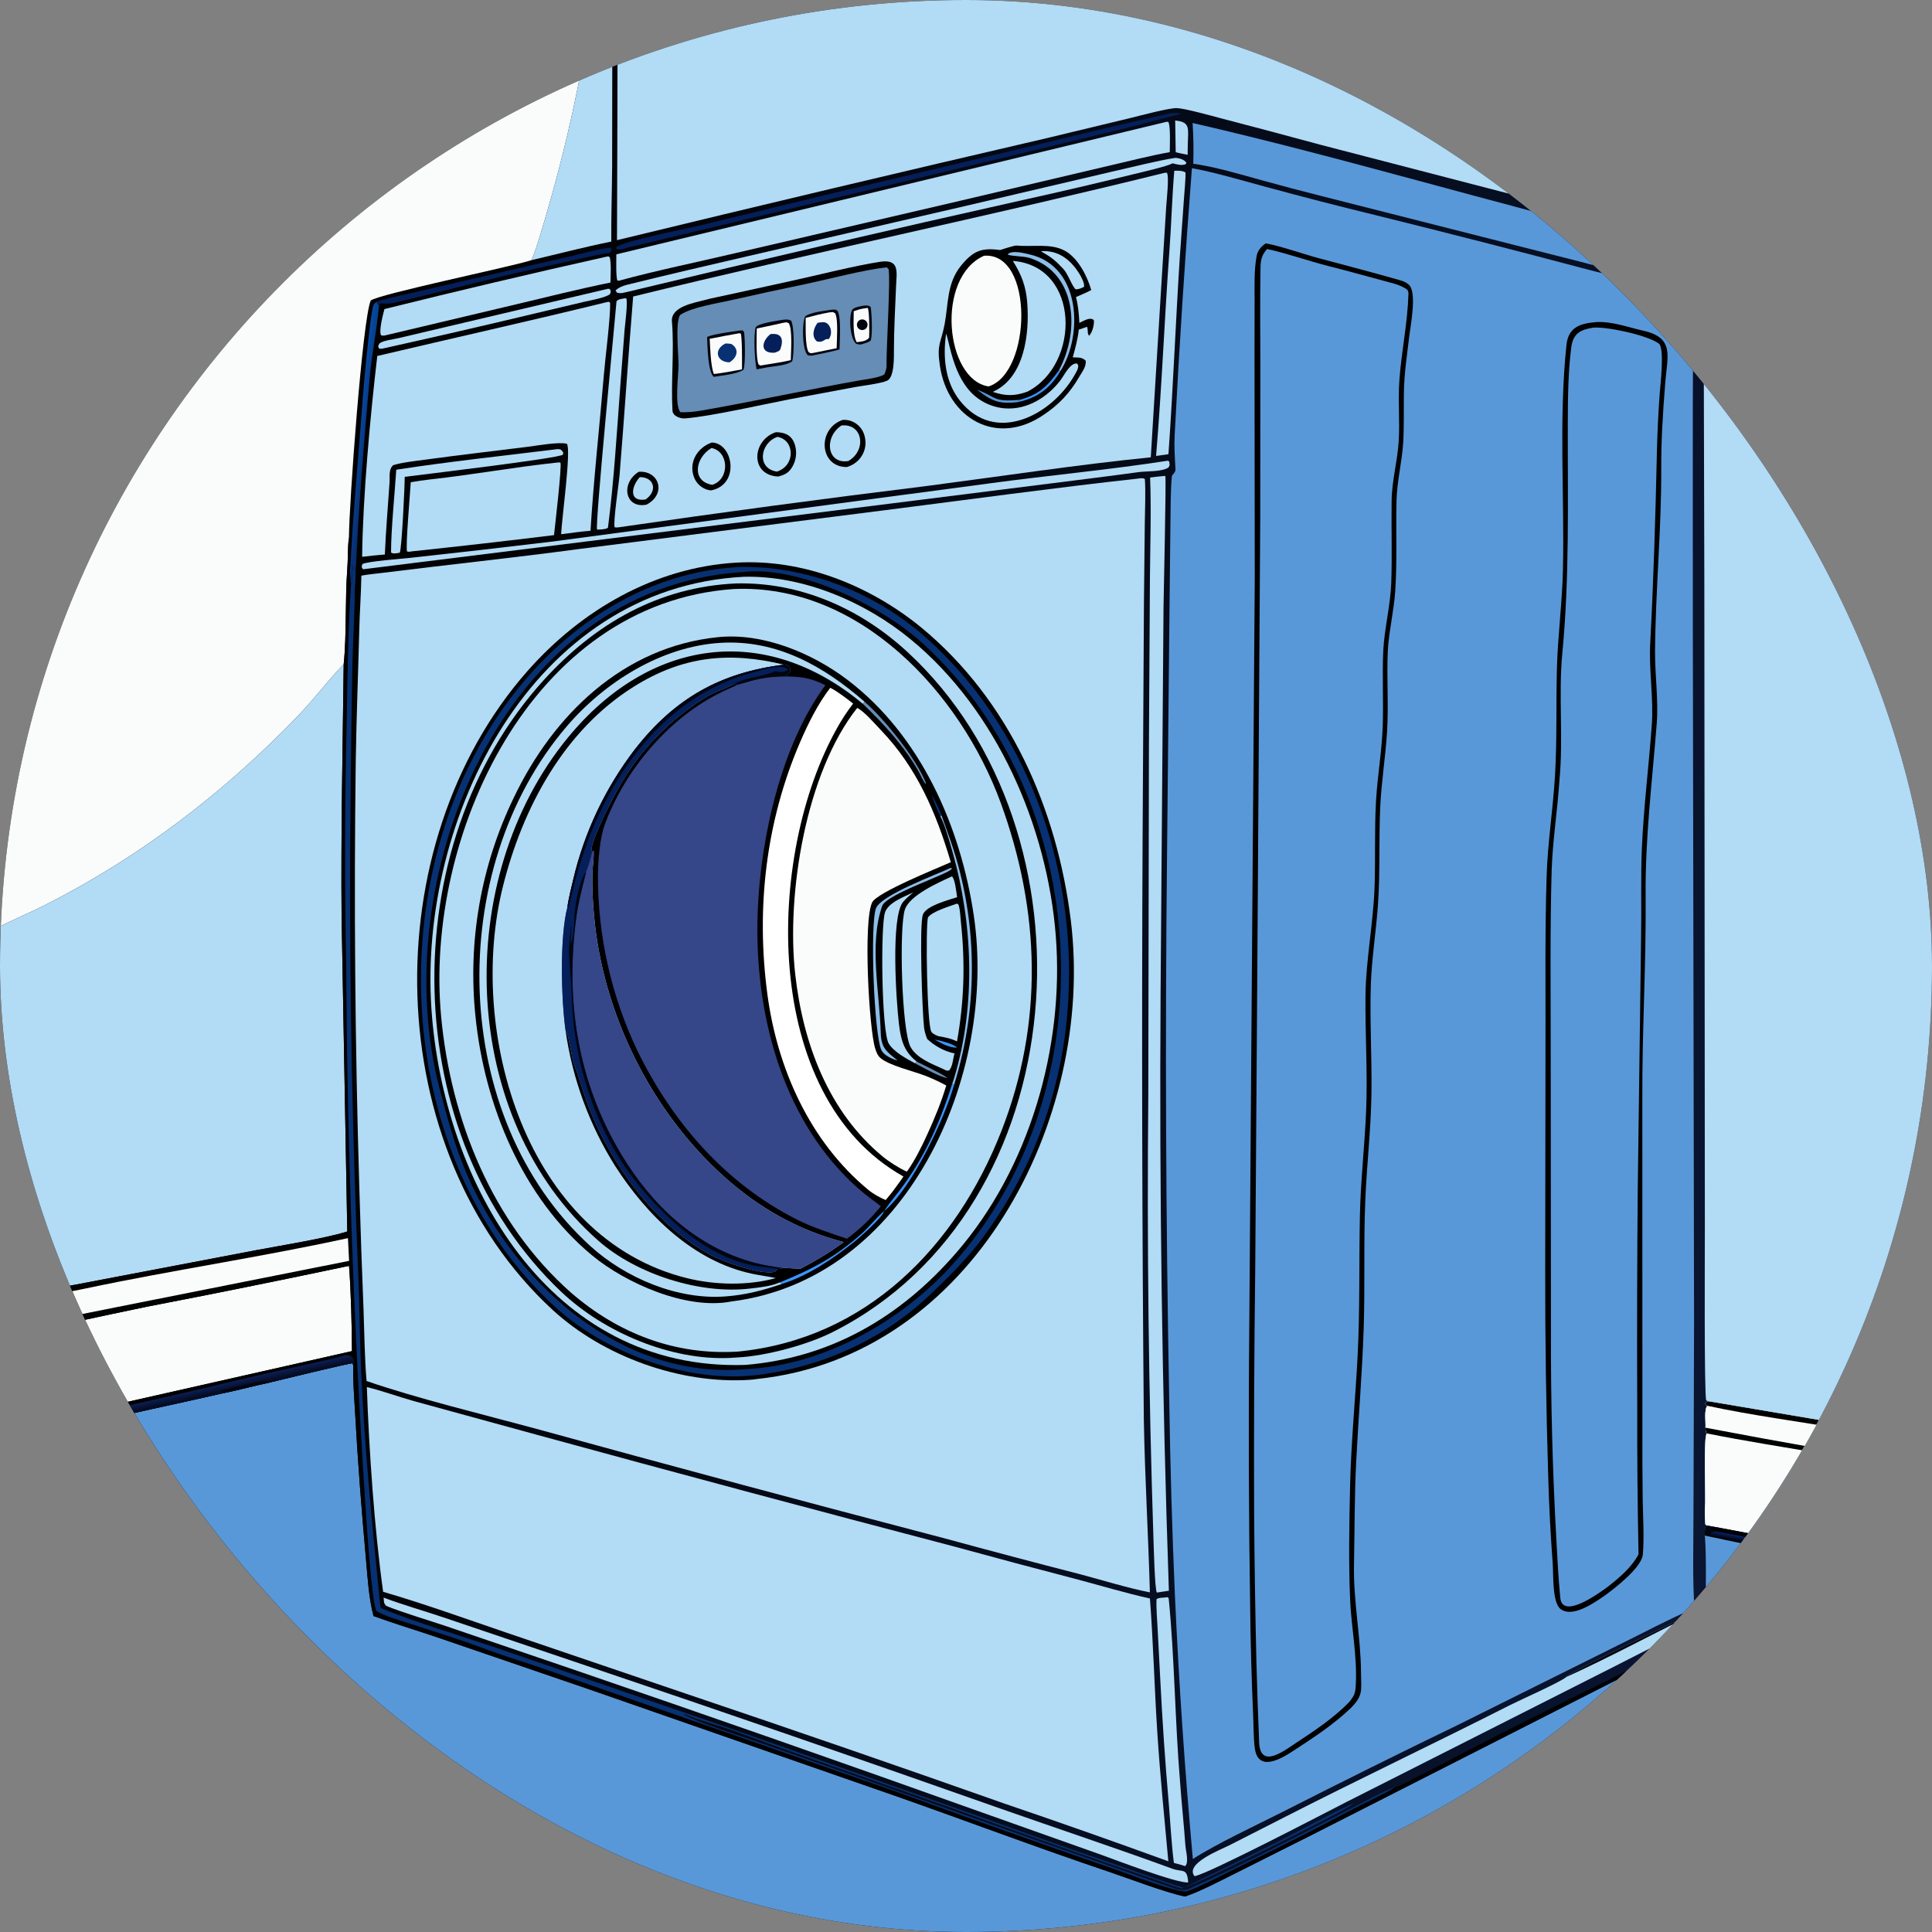 <svg width="100" height="100" viewBox="0 0 100 100" fill="none" xmlns="http://www.w3.org/2000/svg">
<rect x="0" y="0" width="100" height="100" fill="#808080" stroke="none"/>
<g clip-path="url(#clip0_12_926)">
<path d="M0 0H30.683H31.695H32.002H100V74.483V74.744V75.952V76.212V81.227V81.445V81.617V81.809V100H0V74.614V74.441V74.21V74.032V69.204V68.965V67.584V67.26V47.944V0Z" fill="url(#paint0_linear_12_926)"/>
<path d="M13.953 71.56C14.344 71.463 18.128 70.542 18.247 70.563L18.287 70.681C18.257 71.329 18.332 72.299 18.37 72.974C18.444 74.296 18.53 75.617 18.63 76.937C18.724 78.183 18.827 79.428 18.94 80.672C19.024 81.624 19.089 82.731 19.333 83.646C20.437 84.049 21.579 84.388 22.694 84.769L30.597 87.474L46.393 92.973C50.052 94.258 53.7 95.638 57.374 96.875C58.458 97.24 60.325 97.956 61.332 98.163C62.062 97.931 63.132 97.366 63.843 97.013L67.848 95.001L82.244 87.681L86.296 85.62C86.876 85.327 87.637 84.898 88.214 84.664L88.297 84.609C88.345 84.439 88.3 83.879 88.29 83.674C88.277 82.483 88.336 80.599 88.243 79.475C88.229 79.383 88.257 79.111 88.267 79.013L88.372 78.967C88.302 78.948 88.321 78.948 88.259 78.888C88.249 78.744 88.232 78.204 88.245 78.066C88.294 77.537 88.154 74.438 88.338 74.192C88.28 74.096 88.288 74.016 88.274 73.897C88.296 73.576 88.195 72.975 88.372 72.763C88.289 72.726 88.328 72.747 88.267 72.655L88.297 72.572L88.419 72.526L100 74.483V74.744V75.952V76.212V81.227V81.445V81.617V81.809V100H0V74.614V74.441C0.491 74.389 1.293 74.16 1.721 74.118C2.421 74.051 5.568 73.111 6.001 73.325C6.351 73.286 7.394 73.033 7.769 72.952C9.036 72.678 10.3 72.397 11.564 72.109C12.33 71.955 13.158 71.726 13.953 71.56Z" fill="#5998D8"/>
<path d="M88.419 72.526L100 74.483V74.744V75.952V76.212V81.227C96.209 80.492 92.481 79.721 88.671 79.018L88.372 78.967C88.302 78.948 88.321 78.947 88.259 78.888C88.249 78.744 88.233 78.204 88.245 78.066C88.294 77.537 88.155 74.438 88.338 74.192C88.28 74.096 88.288 74.016 88.274 73.897C88.296 73.576 88.195 72.975 88.372 72.763C88.289 72.726 88.328 72.747 88.267 72.655L88.297 72.572L88.419 72.526Z" fill="#FAFBFB"/>
<path d="M88.419 72.526L100 74.483V74.744V75.952V76.212C98.127 75.967 96.162 75.552 94.294 75.236C92.316 74.901 90.302 74.585 88.338 74.192C88.28 74.096 88.288 74.016 88.274 73.897C88.296 73.576 88.195 72.975 88.372 72.763C88.289 72.726 88.328 72.747 88.267 72.655L88.297 72.572L88.419 72.526Z" fill="#FAFBFB"/>
<path d="M88.274 73.897C92.172 74.642 96.081 75.327 100 75.952V76.212C98.127 75.967 96.162 75.552 94.294 75.236C92.315 74.901 90.302 74.585 88.338 74.192C88.28 74.096 88.287 74.016 88.274 73.897Z" fill="#000001"/>
<path d="M88.419 72.526L100 74.483V74.744C98.831 74.623 96.735 74.193 95.519 73.987C93.246 73.6 90.614 73.251 88.372 72.763C88.289 72.726 88.328 72.747 88.267 72.655L88.297 72.572L88.419 72.526Z" fill="#000001"/>
<path d="M88.243 79.475C88.229 79.383 88.257 79.111 88.267 79.013L88.372 78.967L88.671 79.018C92.481 79.721 96.209 80.492 100 81.227V81.445V81.617V81.809C99.269 81.728 98.225 81.488 97.486 81.337C95.984 81.02 94.478 80.721 92.968 80.439C91.568 80.131 90.172 79.91 88.736 79.582L88.243 79.475Z" fill="url(#paint1_linear_12_926)"/>
<path d="M88.671 79.018C92.481 79.721 96.209 80.492 100 81.227V81.445C96.334 80.755 92.717 79.98 89.022 79.298C88.822 79.236 88.759 79.263 88.53 79.165L88.534 79.103L88.671 79.018Z" fill="#000001"/>
<path d="M92.969 80.439L92.898 80.298C93.185 80.244 95.441 80.809 95.921 80.884C96.746 81.015 97.671 81.158 98.495 81.329C98.828 81.398 99.761 81.621 100 81.617V81.809C99.269 81.728 98.225 81.488 97.486 81.337C95.984 81.02 94.478 80.721 92.969 80.439Z" fill="#020510"/>
<path d="M88.243 79.475C88.229 79.383 88.257 79.111 88.267 79.013L88.372 78.967L88.671 79.018L88.534 79.103L88.53 79.165C88.759 79.263 88.822 79.236 89.022 79.298C88.832 79.288 88.711 79.26 88.544 79.347L88.546 79.432C88.638 79.517 88.63 79.514 88.736 79.582L88.243 79.475Z" fill="#020510"/>
<path d="M0 74.441C0.491 74.389 1.293 74.16 1.721 74.118C2.421 74.051 5.568 73.111 6.001 73.325C4.012 73.808 2.011 74.238 0 74.614V74.441Z" fill="#020510"/>
<path d="M98.683 90.033C98.716 90.055 98.759 90.108 98.788 90.139L98.772 90.228C98.652 90.347 97.406 90.995 97.15 91.135C95.431 92.064 93.705 92.981 91.972 93.883C90.717 94.549 89.232 95.378 87.957 95.961C87.871 95.864 87.891 95.904 87.866 95.779C87.986 95.568 88.728 95.281 88.985 95.146C90.105 94.553 91.23 93.967 92.358 93.39L98.683 90.033Z" fill="#000001"/>
<path d="M15.854 85.115C15.998 85.088 16.022 85.1 16.111 85.186L16.1 85.288C15.97 85.425 13.53 85.917 13.161 85.999C11.004 86.47 8.85 86.959 6.701 87.467L6.57 87.481L6.476 87.406L6.491 87.312C6.751 87.092 14.845 85.363 15.854 85.115Z" fill="#000001"/>
<path d="M32.002 0H100V74.483L88.419 72.526L88.314 72.485C88.202 72.192 88.245 64.423 88.243 63.516L88.216 30.165L88.188 19.055C88.185 17.173 88.26 14.431 88.132 12.626L68.37 7.499C66.644 7.03 64.915 6.57 63.184 6.12C62.706 5.995 61.326 5.609 60.919 5.596C60.509 5.582 59.027 5.982 58.543 6.1L54.212 7.143C46.778 8.867 39.352 10.63 31.935 12.431L31.958 5.553C31.963 3.724 31.949 1.822 32.002 0Z" fill="#B2DBF5"/>
<path d="M0 0H30.683C30.16 3.674 29.378 7.307 28.343 10.872C28.134 11.58 27.794 12.828 27.507 13.466L27.454 13.483C26.334 13.832 19.61 15.225 19.19 15.554C18.762 16.517 18.066 26.156 18.061 27.812C17.988 28.369 18.017 28.93 17.975 29.476C17.857 30.984 17.946 32.902 17.789 34.38C16.94 35.259 16.256 36.188 15.423 37.052C11.604 41.017 7.32 44.302 2.407 46.807C1.591 47.223 0.804 47.55 0 47.944V0Z" fill="#FAFBFB"/>
<path d="M17.789 34.38C17.737 38.77 17.643 43.063 17.681 47.463L17.975 63.742C16.785 64.111 14.552 64.464 13.238 64.713L3.944 66.486C2.726 66.726 1.175 66.958 0 67.26V47.944C0.804 47.55 1.591 47.223 2.407 46.807C7.32 44.302 11.604 41.017 15.423 37.052C16.256 36.188 16.94 35.259 17.789 34.38Z" fill="#B2DBF5"/>
<path d="M0 69.204C2.469 68.762 5.114 68.141 7.594 67.637C11.091 66.963 14.581 66.257 18.066 65.52C18.164 66.727 18.213 68.708 18.218 69.933L6.513 72.579C4.332 73.069 2.198 73.597 0 74.032V69.204Z" fill="#FAFBFB"/>
<path d="M17.789 34.38C17.946 32.902 17.857 30.984 17.975 29.476C18.017 28.93 17.988 28.369 18.061 27.812C18.116 28.25 18.003 29.053 18.141 29.243C18.092 29.602 18.135 29.892 18.169 30.252C18.014 32.535 17.985 35.064 17.945 37.357C17.843 41.581 17.835 45.806 17.919 50.031C17.974 59.312 18.305 68.589 18.91 77.851C18.959 78.565 19.239 82.984 19.483 83.384C19.933 83.66 20.74 83.883 21.261 84.052L23.493 84.775C24.254 85.023 25.015 85.319 25.771 85.585C26.506 85.844 27.253 86.066 27.986 86.319L46.409 92.74C50.142 94.105 53.887 95.435 57.644 96.73C58.144 96.9 60.999 98.001 61.419 97.894C61.88 97.775 63.445 96.965 63.961 96.709C66.007 95.72 68.035 94.693 70.043 93.627C70.459 93.41 71.826 92.754 72.138 92.547C72.436 92.459 73.037 92.13 73.343 91.974C74.165 91.554 74.985 91.129 75.802 90.698C77.339 89.903 78.9 89.116 80.444 88.342C82.834 87.142 85.281 86.047 87.558 84.638C87.622 84.598 87.99 84.615 88.081 84.618L88.214 84.664C87.637 84.898 86.876 85.327 86.296 85.62L82.244 87.681L67.848 95.001L63.843 97.013C63.132 97.366 62.062 97.931 61.332 98.163C60.325 97.956 58.458 97.24 57.374 96.875C53.7 95.638 50.052 94.258 46.393 92.973L30.597 87.474L22.694 84.769C21.579 84.388 20.437 84.049 19.333 83.646C19.089 82.731 19.024 81.624 18.94 80.672C18.827 79.428 18.724 78.183 18.63 76.937C18.53 75.617 18.444 74.296 18.37 72.974C18.332 72.299 18.257 71.329 18.287 70.681L18.247 70.563C18.128 70.542 14.344 71.463 13.953 71.56C13.158 71.726 12.33 71.955 11.564 72.109C10.3 72.397 9.036 72.678 7.769 72.952C7.394 73.033 6.351 73.286 6.001 73.325C5.568 73.111 2.421 74.051 1.721 74.118C1.293 74.16 0.491 74.389 0 74.441V74.21V74.032C2.198 73.597 4.332 73.069 6.513 72.579L18.218 69.933C18.213 68.708 18.164 66.727 18.066 65.52C14.581 66.257 11.091 66.963 7.594 67.637C5.114 68.141 2.469 68.762 0 69.204V68.965V67.584V67.26C1.175 66.958 2.726 66.726 3.944 66.486L13.238 64.713C14.552 64.464 16.785 64.111 17.975 63.742L17.681 47.463C17.643 43.063 17.737 38.77 17.789 34.38Z" fill="#000001"/>
<path d="M0 67.584C1.34 67.231 3.048 66.984 4.435 66.691C8.922 65.742 13.533 65.064 18.01 64.085L18.069 65.262L6.1 67.645C4.223 68.026 1.822 68.478 0 68.965V67.584Z" fill="#FAFBFB"/>
<path d="M0 74.21C3.458 73.44 7.015 72.685 10.457 71.876C12.33 71.423 14.207 70.991 16.09 70.579C16.674 70.449 17.252 70.325 17.827 70.159C18.163 70.063 18.455 70.355 18.287 70.681L18.247 70.563C18.128 70.542 14.344 71.463 13.953 71.56C13.158 71.726 12.33 71.955 11.564 72.109C10.3 72.397 9.036 72.678 7.769 72.952C7.394 73.033 6.351 73.286 6.001 73.325C5.568 73.111 2.421 74.051 1.721 74.118C1.293 74.16 0.491 74.389 0 74.441V74.21Z" fill="url(#paint2_linear_12_926)"/>
<path d="M11.564 72.109L11.481 72.005L11.502 71.961C12.092 71.815 13.133 71.534 13.767 71.473C13.84 71.508 13.902 71.537 13.953 71.56C13.158 71.726 12.33 71.955 11.564 72.109Z" fill="#020510"/>
<path d="M30.683 0H31.695L31.684 8.591C31.677 9.875 31.629 11.23 31.64 12.504C30.29 12.774 28.857 13.149 27.507 13.466C27.794 12.828 28.134 11.58 28.343 10.872C29.378 7.307 30.16 3.674 30.683 0Z" fill="#B2DBF5"/>
<path d="M18.169 30.252L18.229 30.175C18.235 29.804 18.211 29.546 18.236 29.167L18.274 29.499C18.305 29.438 18.333 29.383 18.366 29.323C18.374 29.622 18.345 30.137 18.369 30.384C18.361 31.768 18.267 33.144 18.237 34.523C18.181 37.729 18.143 40.935 18.121 44.141C18.096 51.485 18.238 58.828 18.55 66.166C18.609 67.782 18.625 69.396 18.695 71.017C18.858 74.796 19.233 78.573 19.602 82.337C19.63 82.632 19.661 82.937 19.7 83.23C21.42 83.945 23.938 84.697 25.759 85.317L37.741 89.438L51.011 94.131C53.197 94.928 55.39 95.702 57.591 96.453C58.763 96.86 60.092 97.35 61.269 97.711C62.924 96.916 64.573 96.11 66.216 95.292C66.68 95.056 69.757 93.411 70.045 93.364C69.931 93.567 62.126 97.461 61.19 97.744C61.113 97.768 60.189 97.419 59.942 97.335C59.057 97.04 58.175 96.737 57.295 96.428C55.015 95.647 52.742 94.844 50.477 94.021C46.346 92.526 42.179 91.142 38.068 89.617C37.33 89.343 36.091 89.023 35.434 88.723L35.386 88.743C36.164 89.169 38.228 89.82 39.186 90.151C45.364 92.287 51.507 94.517 57.682 96.663C58.743 97.032 59.796 97.404 60.858 97.772C61.064 97.84 61.365 97.844 61.558 97.757C64.693 96.352 67.746 94.726 70.803 93.158C70.98 93.067 72.038 92.509 72.138 92.547C71.826 92.754 70.459 93.41 70.043 93.627C68.035 94.693 66.007 95.72 63.961 96.709C63.445 96.965 61.88 97.775 61.419 97.894C60.999 98.001 58.144 96.9 57.645 96.73C53.887 95.435 50.142 94.105 46.409 92.74L27.986 86.319C27.253 86.066 26.506 85.844 25.771 85.585C25.015 85.319 24.254 85.023 23.493 84.775L21.261 84.052C20.741 83.883 19.933 83.66 19.483 83.384C19.239 82.984 18.959 78.565 18.91 77.851C18.305 68.589 17.975 59.312 17.919 50.031C17.835 45.807 17.843 41.581 17.945 37.357C17.986 35.064 18.014 32.535 18.169 30.252Z" fill="#073172"/>
<path d="M18.141 29.243C18.264 26.758 18.51 24.115 18.701 21.617C18.796 20.288 18.915 18.961 19.058 17.636C19.12 17.086 19.182 16.506 19.287 15.962C19.328 15.748 19.348 15.748 19.486 15.619L19.62 15.828C19.506 17.058 19.245 18.32 19.134 19.561C18.836 22.862 18.57 26.193 18.413 29.505C18.399 29.799 18.412 30.092 18.369 30.384C18.345 30.137 18.373 29.622 18.366 29.323C18.333 29.383 18.305 29.438 18.274 29.499L18.235 29.167C18.211 29.546 18.235 29.804 18.229 30.175L18.169 30.252C18.135 29.892 18.092 29.602 18.141 29.243Z" fill="url(#paint3_linear_12_926)"/>
<path d="M19.486 15.619C19.872 15.472 20.747 15.294 21.176 15.192L24.914 14.329L29.618 13.244C30.095 13.135 31.16 12.836 31.585 12.831L31.64 12.864C31.632 13.042 31.667 12.975 31.563 13.085C30.686 13.213 29.834 13.445 28.965 13.629C26.105 14.232 23.278 14.993 20.433 15.669C20.221 15.719 19.9 15.735 19.687 15.696C19.62 15.779 19.64 15.734 19.62 15.828L19.486 15.619Z" fill="#041F5A"/>
<path d="M88.081 84.618C88.149 84.235 88.092 83.757 88.157 83.529L88.224 83.508L88.29 83.674C88.3 83.879 88.345 84.439 88.297 84.609L88.214 84.664L88.081 84.618Z" fill="#020510"/>
<path d="M61.693 8.706C62.762 8.888 64.409 9.374 65.496 9.666C67.379 10.179 69.268 10.667 71.164 11.128C74.868 12.043 78.564 12.991 82.251 13.97L85.796 14.872C86.374 15.021 87.062 15.179 87.621 15.369C87.663 15.855 87.638 16.776 87.636 17.293L87.619 21.021L87.621 32.677L87.684 68.467L87.654 78.374C87.655 79.611 87.596 82.085 87.712 83.233L87.396 83.38C86.386 83.805 85.018 84.535 84.007 85.03L75.486 89.27C72.452 90.737 69.434 92.235 66.43 93.762C65.07 94.449 62.97 95.43 61.742 96.222C61.329 91.678 61.02 87.125 60.813 82.567C60.668 79.175 60.569 75.781 60.518 72.386C60.343 63.036 60.305 53.684 60.405 44.332L60.535 31.356L60.581 27.141C60.592 26.369 60.584 25.371 60.66 24.619C60.744 24.525 60.851 24.417 60.843 24.29C60.806 23.656 60.772 23.15 60.801 22.509C61.041 17.904 61.339 13.303 61.693 8.706Z" fill="#5998D8"/>
<path d="M65.512 12.598C66.201 12.706 67.554 13.181 68.311 13.379C69.703 13.745 71.122 14.122 72.506 14.516C72.658 14.559 72.814 14.635 72.927 14.741C73.351 15.137 73.009 16.845 72.94 17.432C72.817 18.477 72.679 19.317 72.664 20.384C72.653 21.201 72.678 22.112 72.629 22.914C72.57 23.881 72.308 24.918 72.284 25.903C72.245 27.488 72.323 29.03 72.216 30.617C72.148 31.606 71.876 32.765 71.833 33.702C71.771 35.046 71.878 36.485 71.796 37.848C71.715 39.179 71.495 40.496 71.438 41.822C71.366 43.483 71.439 45.104 71.328 46.768C71.236 48.139 70.998 49.614 70.954 50.968C70.895 52.83 71.013 54.719 70.986 56.599C70.959 58.477 70.747 60.254 70.668 62.112C70.574 64.321 70.658 66.552 70.584 68.77C70.506 71.076 70.315 73.354 70.196 75.657C70.105 77.417 70.118 79.219 70.083 80.981C70.044 82.906 70.432 84.67 70.446 86.578C70.453 87.522 70.568 87.733 69.929 88.4C69.002 89.283 67.953 89.966 66.876 90.665C66.304 91.036 65.125 91.727 64.951 90.502C64.874 89.957 64.885 89.197 64.857 88.633C64.78 86.87 64.731 85.106 64.71 83.341C64.632 78.422 64.616 73.503 64.663 68.584L64.946 29.974L64.934 18.217L64.938 15.531C64.938 14.787 64.906 13.994 65.04 13.264C65.094 12.969 65.268 12.762 65.512 12.598Z" fill="#000001"/>
<path d="M65.582 12.889C66.548 13.092 67.757 13.518 68.749 13.768C69.885 14.054 71.049 14.386 72.184 14.688C72.356 14.734 72.63 14.851 72.772 14.948C72.871 15.002 72.905 15.094 72.901 15.214C72.86 16.678 72.543 18.177 72.434 19.639C72.352 20.733 72.463 21.786 72.395 22.862C72.33 23.89 72.034 24.915 72.03 25.954C72.011 27.366 72.061 28.781 72.01 30.192C71.97 31.318 71.653 32.568 71.598 33.665C71.535 34.941 71.615 36.314 71.569 37.604C71.522 38.906 71.296 40.169 71.222 41.465C71.136 42.964 71.201 44.446 71.146 45.952C71.08 47.764 70.702 49.691 70.678 51.483C70.652 53.498 70.795 55.472 70.71 57.509C70.633 59.329 70.425 61.124 70.388 62.934C70.338 65.382 70.395 67.762 70.268 70.216C70.156 72.384 69.936 74.619 69.884 76.778C69.837 78.715 69.799 80.862 69.881 82.79C69.94 84.175 70.252 85.734 70.177 87.171C70.152 87.629 70.123 87.732 69.846 88.083C69.065 88.903 68.001 89.609 67.062 90.227C66.464 90.62 65.231 91.582 65.174 90.189C65.118 88.803 65.066 87.418 65.032 86.031C64.97 83.424 64.93 80.818 64.913 78.211C64.898 74.023 64.918 69.836 64.971 65.648L65.069 51.611L65.231 26.763L65.236 18.81C65.23 17.158 65.217 15.486 65.244 13.835C65.25 13.441 65.323 13.186 65.582 12.889Z" fill="#5998D8"/>
<path d="M82.638 16.67C83.46 16.631 84.273 16.942 85.054 17.116C86.688 17.481 86.303 18.429 86.197 19.768C86.129 20.582 86.074 21.398 86.033 22.213C86.001 22.887 85.983 23.573 85.986 24.247C86 27.412 85.687 30.571 85.664 33.734C85.659 34.94 85.847 36.243 85.753 37.445C85.517 40.467 85.151 43.347 85.178 46.393C85.209 49.91 84.988 53.413 85.007 56.94L85.01 73.82C85.005 75.099 85.01 76.378 85.026 77.656C85.043 78.504 85.108 79.656 85.031 80.472C84.968 81.136 83.591 82.203 83.075 82.577C82.535 82.947 81.401 83.762 80.774 83.282C80.341 82.951 80.408 81.523 80.37 80.957C80.255 79.435 80.176 77.91 80.134 76.384C80.026 72.865 79.975 69.345 79.98 65.825L79.995 53.491C79.998 50.783 79.968 48.074 80.052 45.368C80.107 43.595 80.384 41.901 80.488 40.124C80.596 38.272 80.537 36.489 80.585 34.637C80.629 32.898 80.86 31.212 80.898 29.469C80.981 25.617 80.676 21.689 81.08 17.852C81.179 16.915 81.818 16.735 82.638 16.67Z" fill="#000001"/>
<path d="M82.479 16.957C83.222 16.911 85.22 17.337 85.853 17.775C86.177 17.998 85.934 19.96 85.905 20.38C85.831 21.398 85.783 22.417 85.76 23.438C85.688 26.747 85.587 30.017 85.414 33.324C85.342 34.7 85.598 36.143 85.495 37.547C85.34 39.675 85.073 41.787 84.982 43.919C84.919 45.473 84.97 46.98 84.942 48.522L84.769 61.579C84.736 65.338 84.727 69.097 84.743 72.856C84.736 75.387 84.759 77.918 84.81 80.449C84.452 81.136 83.778 81.695 83.177 82.163C82.787 82.44 80.879 83.851 80.761 82.71C80.657 81.697 80.611 80.602 80.551 79.579C80.357 76.045 80.266 72.506 80.277 68.966L80.265 54.469C80.266 51.328 80.224 48.173 80.314 45.035C80.367 43.462 80.621 41.917 80.72 40.342C80.923 38.211 80.661 35.946 80.864 33.827C81.246 29.845 81.139 25.914 81.149 21.923C81.152 20.623 81.164 19.289 81.326 17.997C81.419 17.245 81.816 17.061 82.479 16.957Z" fill="#5998D8"/>
<path d="M58.873 24.775C59.017 24.759 59.14 24.722 59.257 24.793C59.306 25.412 59.262 26.463 59.254 27.108L59.21 31.195L59.141 43.368C59.093 53.403 59.114 63.439 59.204 73.474C59.258 76.491 59.436 79.424 59.518 82.421C58.386 82.201 57.039 81.782 55.909 81.483C53.58 80.884 51.257 80.269 48.937 79.637C41.836 77.78 34.746 75.878 27.669 73.931C25 73.207 21.543 72.372 18.974 71.48C18.874 70.369 18.859 68.938 18.817 67.796C18.731 65.676 18.657 63.556 18.597 61.434C18.377 54.077 18.316 46.715 18.414 39.355C18.449 37.119 18.539 34.86 18.595 32.623C18.618 31.68 18.689 30.74 18.704 29.796C19.054 29.728 19.452 29.695 19.808 29.65C23.177 29.228 26.563 28.875 29.927 28.423L45.834 26.404C50.118 25.861 54.59 25.247 58.873 24.775Z" fill="#B2DBF5"/>
<path d="M38.113 29.122C41.572 28.919 45.018 30.303 47.67 32.467C52.246 36.236 54.718 41.873 55.427 47.658C56.687 57.946 50.339 70.211 39.169 71.378C39.045 71.398 38.921 71.412 38.796 71.42C35.226 71.65 31.234 70.225 28.595 67.792C19.635 59.533 19.341 43.741 27.32 34.712C30.085 31.583 33.886 29.366 38.113 29.122Z" fill="#000001"/>
<path d="M37.97 29.367C38.471 29.312 39.416 29.361 39.893 29.413C42.591 29.721 45.149 30.776 47.279 32.46C47.822 32.882 48.298 33.326 48.782 33.81C53.753 38.779 55.958 46.136 55.182 53.105C54.72 57.199 53.151 61.091 50.643 64.361C49.911 65.295 49.065 66.127 48.211 66.948C45.729 69.335 42.541 70.77 39.123 71.181C39 71.193 38.878 71.204 38.755 71.213C35.382 71.48 31.352 69.998 28.838 67.742C19.896 59.715 19.533 43.935 27.328 35.022C30.094 31.859 33.794 29.673 37.97 29.367Z" fill="#073172"/>
<path d="M38.411 29.611C41.347 29.245 45.659 31.369 47.795 33.331C56.655 41.467 57.35 56.495 49.314 65.435C46.665 68.383 42.626 70.678 38.611 70.864C31.758 71.485 25.862 65.703 23.723 59.651C23.334 58.55 23.078 57.569 22.781 56.454C19.895 45.637 25.931 30.416 38.411 29.611Z" fill="#000001"/>
<path d="M38.502 29.854C41.572 29.78 44.784 31.153 47.133 33.09C51.587 36.742 54.211 42.785 54.649 48.458C55.093 54.205 53.287 60.479 49.479 64.861C46.596 68.18 42.993 70.282 38.579 70.648C28.421 70.978 22.939 61.218 22.33 52.214C21.663 42.35 27.537 30.415 38.502 29.854Z" fill="#B2DBF5"/>
<path d="M38.115 30.198C41.423 30.126 44.522 31.488 46.978 33.755C57.035 43.036 55.801 62.539 43.104 68.946C41.805 69.602 39.672 70.183 38.196 70.259C38.062 70.27 37.927 70.279 37.793 70.285C34.739 70.432 31.278 68.972 29.062 66.876C20.561 58.835 20.344 43.775 28.149 35.196C30.805 32.275 34.103 30.373 38.115 30.198Z" fill="#000001"/>
<path d="M37.957 30.489C44.465 30.184 49.707 35.859 51.787 41.528C53.849 47.145 54.024 52.955 51.825 58.563C49.48 64.544 44.826 69.302 38.196 69.958C34.946 70.16 31.99 69.018 29.558 66.91C25.459 63.294 23.332 57.925 22.833 52.621C21.959 43.321 27.462 31.229 37.957 30.489Z" fill="#B2DBF5"/>
<path d="M37.168 32.979C39.484 32.742 42.023 33.795 43.849 35.177C47.658 38.063 49.723 42.783 50.405 47.401C51.624 55.654 46.962 66.225 37.855 67.364C35.547 67.817 32.388 66.424 30.642 64.975C27.026 61.975 25.07 57.184 24.609 52.594C24.207 48.714 24.894 44.799 26.593 41.288C28.635 37.007 32.262 33.472 37.168 32.979Z" fill="#000001"/>
<path d="M40.672 35.012C41.493 35.022 41.974 35.093 42.72 35.465C40.45 38.551 39.395 43.256 39.226 47.024C39.008 51.901 40.23 57.268 43.73 60.853C44.094 61.232 44.485 61.584 44.899 61.908C45.09 62.059 45.426 62.29 45.589 62.441C45.08 63.073 44.492 63.636 43.838 64.117C42.978 63.824 42.053 63.532 41.245 63.123C37.538 61.248 34.815 58.1 33.011 54.424C31.64 51.567 30.936 48.436 30.949 45.267C30.959 44.529 31.046 43.376 31.303 42.679C32.355 39.827 34.654 37.108 37.401 35.798C37.647 35.681 37.894 35.567 38.143 35.456C39.172 35.149 39.597 35.029 40.672 35.012Z" fill="#354689"/>
<path d="M40.154 66.153C38.713 66.556 36.992 66.512 35.565 66.159C27.21 64.093 24.148 53.388 26.034 45.869C27.047 41.83 29.178 37.818 32.789 35.552C35.336 33.953 37.73 33.714 40.584 34.404C40.737 34.419 40.728 34.422 40.866 34.495C40.975 34.742 40.843 34.842 40.672 35.012C39.597 35.029 39.172 35.149 38.143 35.456L38.146 35.391L37.924 35.436C37.33 35.741 37.032 35.759 36.376 36.18C34.621 37.307 33.248 38.703 32.177 40.498C31.821 41.066 30.514 43.594 30.614 44.075L30.654 44.084L30.726 44.035C30.748 44.418 30.672 44.847 30.661 45.238C30.642 45.949 30.682 46.653 30.744 47.359C31.191 52.435 33.67 57.479 37.461 60.889C39.267 62.514 41.3 63.673 43.674 64.293C42.869 64.868 42.307 65.205 41.428 65.674C41.213 65.663 40.7 65.623 40.508 65.634C40.434 65.651 40.315 65.683 40.245 65.687L40.113 65.829C39.358 65.997 37.469 65.322 36.783 64.952C33.87 63.378 31.597 60.228 30.425 57.176C30.174 56.49 29.962 55.733 29.707 55.053C29.578 54.707 29.452 53.526 29.275 53.352C29.631 55.843 30.506 58.23 31.845 60.36C33.47 62.893 35.885 65.287 38.936 65.931C39.341 66.017 39.746 66.065 40.154 66.153Z" fill="#B2DBF5"/>
<path d="M40.584 34.404C40.737 34.419 40.728 34.422 40.866 34.495C40.975 34.742 40.843 34.842 40.672 35.012C39.597 35.029 39.172 35.149 38.143 35.456L38.145 35.391L37.924 35.436C37.33 35.741 37.032 35.759 36.376 36.18C34.621 37.307 33.248 38.703 32.177 40.498C31.821 41.066 30.514 43.594 30.614 44.075L30.653 44.084L30.726 44.035C30.748 44.418 30.672 44.847 30.661 45.238C30.642 45.949 30.682 46.653 30.744 47.359C31.191 52.435 33.67 57.479 37.461 60.889C39.267 62.514 41.3 63.673 43.674 64.293C42.869 64.868 42.307 65.205 41.428 65.674C41.213 65.663 40.7 65.623 40.508 65.634C40.434 65.651 40.315 65.683 40.245 65.687L40.113 65.829C39.357 65.997 37.469 65.322 36.783 64.952C33.87 63.378 31.597 60.228 30.424 57.176C30.174 56.49 29.962 55.733 29.707 55.053C29.578 54.707 29.452 53.526 29.275 53.352C29.049 51.75 28.96 48.494 29.373 46.938C29.411 46.584 29.592 45.845 29.68 45.487C30.257 43.053 31.343 40.769 32.865 38.784C34.92 36.15 37.289 34.809 40.584 34.404Z" fill="#354689"/>
<path d="M40.584 34.404C40.737 34.419 40.728 34.422 40.866 34.495C40.975 34.742 40.843 34.842 40.672 35.012C39.597 35.029 39.172 35.149 38.143 35.456L38.145 35.391L37.924 35.436C37.33 35.741 37.032 35.759 36.376 36.18C34.621 37.307 33.248 38.703 32.177 40.498C31.821 41.066 30.514 43.594 30.614 44.075L30.653 44.084C30.592 44.353 30.443 44.892 30.336 45.139C30.16 45.851 29.93 46.715 29.833 47.436C29.251 51.782 29.88 55.966 32.159 59.757C33.745 62.395 36.022 64.551 39.062 65.364C39.521 65.487 40.038 65.564 40.508 65.634C40.434 65.651 40.315 65.683 40.245 65.687L40.113 65.829C39.357 65.997 37.469 65.322 36.783 64.952C33.87 63.378 31.597 60.228 30.424 57.176C30.174 56.49 29.962 55.733 29.707 55.053C29.578 54.707 29.452 53.526 29.275 53.352C29.049 51.75 28.96 48.494 29.373 46.938C29.411 46.584 29.592 45.845 29.68 45.487C30.257 43.053 31.343 40.769 32.865 38.784C34.92 36.15 37.289 34.809 40.584 34.404Z" fill="#041F5A"/>
<path d="M40.245 65.687C39.888 65.597 39.315 65.597 38.721 65.442C36.531 64.91 34.642 63.224 33.226 61.547C30.916 58.812 29.69 55.131 29.595 51.577C29.575 50.84 29.474 50.034 29.451 49.295C29.439 48.913 29.538 48.347 29.556 47.926C29.613 48.117 29.518 48.512 29.55 48.817C29.707 48.548 29.722 47.589 29.745 47.238C29.773 46.815 30.025 45.402 30.336 45.139C30.16 45.851 29.93 46.715 29.833 47.436C29.251 51.782 29.88 55.966 32.159 59.757C33.745 62.395 36.022 64.551 39.062 65.364C39.521 65.487 40.038 65.564 40.508 65.634C40.434 65.651 40.315 65.683 40.245 65.687Z" fill="#020510"/>
<path d="M40.584 34.404C40.737 34.419 40.728 34.422 40.866 34.495C40.975 34.742 40.843 34.842 40.672 35.012C39.597 35.029 39.172 35.149 38.143 35.456L38.145 35.391L37.924 35.436C38.526 35.059 39.557 35.027 40.151 34.723C40.323 34.829 40.642 34.79 40.787 34.649C40.447 34.331 39.414 34.692 39.032 34.791C34.033 36.088 31.045 40.795 29.789 45.516C29.738 45.709 29.427 46.984 29.42 46.997L29.373 46.938C29.411 46.584 29.592 45.845 29.68 45.487C30.257 43.053 31.343 40.769 32.865 38.784C34.92 36.15 37.289 34.809 40.584 34.404Z" fill="#020510"/>
<path d="M44.368 36.644C44.722 36.805 45.312 37.496 45.595 37.791C47.465 39.739 48.463 42.088 49.214 44.628C48.508 44.942 45.397 46.19 45.143 46.708C44.673 47.666 44.977 53.26 45.3 54.27C45.356 54.444 45.423 54.632 45.564 54.756C46.015 55.151 47.265 55.439 47.873 55.673C48.255 55.819 48.617 55.993 48.978 56.184C48.736 57.01 48.355 57.939 47.995 58.718C47.693 59.38 47.359 60.054 46.939 60.646C46.528 60.457 46.028 60.141 45.685 59.859C42.87 57.534 41.567 53.999 41.164 50.459C40.688 46.284 41.713 39.994 44.368 36.644Z" fill="#FAFBFB"/>
<path d="M42.973 35.601C43.325 35.768 43.855 36.179 44.158 36.418C43.846 36.823 43.566 37.25 43.319 37.697C39.633 44.278 39.346 56.731 46.761 60.895C46.589 61.154 46.372 61.439 46.186 61.694L45.844 62.113C45.536 61.987 45.194 61.794 44.937 61.581C41.903 59.075 40.226 55.276 39.718 51.451C39.13 47.016 39.635 42.555 41.4 38.444C41.823 37.46 42.328 36.442 42.973 35.601Z" fill="white"/>
<path d="M40.471 66.455C39.526 66.784 38.578 67.026 37.575 67.101C35.091 67.298 32.388 66.16 30.558 64.498C23.236 57.843 23.006 44.981 29.338 37.593C31.305 35.296 34.25 33.455 37.295 33.273C40.206 33.099 42.633 34.478 44.747 36.319L44.662 36.431C39.562 32.175 33.606 33.064 29.413 38.155C23.392 45.465 23.705 57.861 30.993 64.238C32.968 65.966 36.26 67.009 38.843 66.693C39.346 66.632 39.881 66.582 40.355 66.38L40.471 66.455Z" fill="#B2DBF5"/>
<path d="M49.517 46.776L49.596 46.796C49.692 46.966 49.718 47.564 49.743 47.796C49.962 49.881 49.903 51.842 49.535 53.905C49.194 53.738 48.95 53.703 48.584 53.634C48.459 53.593 48.284 53.519 48.207 53.405C47.984 53.074 47.9 48.057 48.03 47.489C48.242 47.179 49.123 46.92 49.517 46.776Z" fill="#B2DBF5"/>
<path d="M49.272 45.361C49.437 45.506 49.499 46.179 49.539 46.438C49.092 46.591 47.976 46.862 47.774 47.325C47.571 47.79 47.737 52.446 47.831 53.198C47.856 53.402 47.919 53.586 47.99 53.777C48.38 54.141 48.881 54.419 49.406 54.524C49.314 54.846 49.318 55.171 49.133 55.402C48.975 55.441 48.992 55.409 48.8 55.323C48.223 55.061 47.455 54.778 47.131 54.193C46.669 53.359 46.527 47.98 46.84 47.069C47.096 46.323 48.6 45.673 49.272 45.361Z" fill="#B2DBF5"/>
<path d="M47.363 55.038C46.922 54.8 46.255 54.445 45.999 54.01C45.629 53.383 45.571 47.938 45.808 47.225C45.979 46.709 46.812 46.411 47.271 46.189C47.093 46.34 46.898 46.501 46.747 46.68C46.095 47.456 46.389 51.819 46.526 52.969C46.624 53.791 46.762 54.406 47.447 54.946L47.363 55.038Z" fill="#B2DBF5"/>
<path d="M49.222 44.919L49.264 44.951C49.275 45.193 45.886 46.253 45.66 46.898C44.974 48.856 45.532 51.407 45.588 53.472C45.61 54.252 45.905 54.446 46.449 54.88C46.431 54.877 46.413 54.875 46.396 54.87C46.143 54.807 45.748 54.609 45.625 54.363C45.242 53.594 45.022 47.883 45.34 47.016C45.591 46.331 48.484 45.26 49.222 44.919Z" fill="#8CBDE8"/>
<path d="M48.726 42.185C49.11 43.267 49.392 43.984 49.682 45.125C50.606 48.768 50.499 52.596 49.374 56.181L49.293 56.077C49.342 55.954 49.377 55.827 49.415 55.7C50.515 52.004 50.351 47.762 49.297 44.077C49.152 43.571 48.915 42.698 48.674 42.256L48.726 42.185Z" fill="#8CBDE8"/>
<path d="M45.76 62.689C45.91 62.458 46.114 62.183 46.288 61.969C47.73 60.199 48.608 58.244 49.293 56.077L49.374 56.181C48.884 57.936 47.166 61.555 45.76 62.689Z" fill="#3C93FF"/>
<path d="M40.355 66.38C42.023 65.706 43.217 65.079 44.589 63.864C44.951 63.543 45.352 63.038 45.704 62.736L45.76 62.689C45.701 62.995 44.467 64.08 44.192 64.298C43.099 65.164 41.806 66.046 40.471 66.455L40.355 66.38Z" fill="#3C93FF"/>
<path d="M44.747 36.319C45.784 37.222 47.431 39.269 47.922 40.523L47.91 40.579C47.738 40.371 47.674 40.151 47.542 39.92C46.795 38.616 45.745 37.467 44.662 36.431L44.747 36.319Z" fill="#658DB5"/>
<path d="M47.447 54.946C47.643 55.054 48.995 55.691 49.027 55.802C48.587 55.717 47.79 55.263 47.363 55.038L47.447 54.946Z" fill="#658DB5"/>
<path d="M48.381 53.808C48.652 53.853 49.368 54.025 49.538 54.227C49.141 54.236 48.715 54.006 48.381 53.808Z" fill="#3C93FF"/>
<path d="M48.674 42.256C48.519 41.957 48.306 41.464 48.229 41.143C48.417 41.474 48.603 41.824 48.726 42.185L48.674 42.256Z" fill="#073172"/>
<path d="M18.988 71.793C19.698 71.965 20.665 72.307 21.411 72.517L27.784 74.263C34.962 76.227 42.152 78.152 49.352 80.038C51.496 80.625 53.645 81.199 55.797 81.759C57.009 82.082 58.309 82.47 59.52 82.738C59.696 85.044 59.753 87.409 59.906 89.727C60.052 91.956 60.27 94.121 60.473 96.341C57.66 95.316 54.836 94.321 52.002 93.358C46.518 91.421 41.02 89.523 35.509 87.666L26.202 84.502C24.237 83.831 21.808 82.962 19.831 82.392C19.38 79.156 19.1 75.052 18.988 71.793Z" fill="#B2DBF5"/>
<path d="M60.285 8.944L60.398 8.941C60.526 9.11 60.379 10.422 60.361 10.726L60.112 14.733L59.564 23.67C55.734 24.055 51.736 24.664 47.912 25.162C42.597 25.815 37.29 26.527 31.991 27.298C31.918 27.305 31.889 27.3 31.816 27.295C31.724 27.047 32.034 25.023 32.07 24.573C32.321 21.5 32.52 18.419 32.772 15.347C41.922 13.105 51.161 11.201 60.285 8.944Z" fill="#B2DBF5"/>
<path d="M45.598 13.543C46.586 13.413 46.406 14.111 46.379 14.825C46.337 15.884 46.273 17.005 46.27 18.06C46.27 18.475 46.301 19.537 45.913 19.707C45.578 19.854 44.615 19.969 44.238 20.038L40.877 20.665C39.441 20.944 36.832 21.544 35.462 21.657C35.196 21.673 34.823 21.534 34.807 21.251C34.722 19.731 34.905 18.161 34.779 16.634C34.716 15.87 35.932 15.675 36.467 15.531C36.841 15.431 37.305 15.342 37.701 15.254L40.923 14.547C42.361 14.236 44.18 13.761 45.598 13.543Z" fill="#000001"/>
<path d="M45.888 13.837L45.988 13.917C46.107 14.296 45.863 18.246 45.887 18.952C45.892 19.075 45.825 19.269 45.766 19.388C45.46 19.56 44.836 19.629 44.48 19.691C41.746 20.174 39.032 20.778 36.297 21.252C35.929 21.316 35.595 21.346 35.222 21.336C34.904 21.019 35.12 19.419 35.121 18.904C35.123 18.342 34.944 16.694 35.201 16.305C35.772 15.911 37.087 15.707 37.796 15.549C39.104 15.25 40.416 14.966 41.731 14.696C42.903 14.446 44.742 13.96 45.888 13.837Z" fill="#658DB5"/>
<path d="M40.445 16.564C40.62 16.537 40.801 16.51 40.952 16.602C41.121 16.942 41.112 18.32 41.005 18.698C40.754 18.906 40.09 18.958 39.734 19.009L39.161 19.118C39.062 18.674 38.994 17.365 39.113 16.937C39.284 16.727 40.142 16.62 40.445 16.564Z" fill="#020510"/>
<path d="M40.544 16.707C40.755 16.682 40.666 16.658 40.829 16.733C41.025 17.049 40.94 18.204 40.93 18.642C40.553 18.737 39.914 18.826 39.513 18.895C39.327 18.919 39.403 18.945 39.264 18.868C39.119 18.53 39.167 17.417 39.17 17.003C39.629 16.91 40.087 16.812 40.544 16.707Z" fill="#FAFBFB"/>
<path d="M39.88 17.293C40.448 17.223 40.575 17.545 40.397 18.06C40.354 18.185 40.204 18.215 40.091 18.257C39.306 18.303 39.424 17.645 39.88 17.293Z" fill="#041F5A"/>
<path d="M38.311 17.105L38.447 17.103L38.514 17.193C38.563 17.549 38.591 18.815 38.487 19.136C38.171 19.361 37.355 19.439 36.939 19.505C36.623 19.184 36.626 17.91 36.597 17.439C36.984 17.276 37.865 17.172 38.311 17.105Z" fill="#020510"/>
<path d="M38.261 17.249L38.34 17.261C38.42 17.468 38.407 18.81 38.406 19.119C37.914 19.211 37.45 19.3 36.951 19.36C36.782 18.963 36.761 18.004 36.734 17.537C37.242 17.435 37.751 17.339 38.261 17.249Z" fill="#FAFBFB"/>
<path d="M37.548 17.779C37.678 17.777 37.727 17.786 37.857 17.804C38.3 18.087 38.141 18.522 37.757 18.756C37.075 18.738 36.93 18.087 37.548 17.779Z" fill="#073172"/>
<path d="M43.05 16.031C43.263 16.028 43.221 15.995 43.358 16.099C43.548 16.455 43.462 17.617 43.454 18.088C42.996 18.215 42.472 18.314 42.003 18.412C41.941 18.411 41.869 18.396 41.806 18.385C41.51 18.088 41.504 16.746 41.672 16.379C41.946 16.159 42.675 16.09 43.05 16.031Z" fill="#020510"/>
<path d="M42.883 16.176C43.11 16.154 43.068 16.122 43.23 16.216C43.396 16.559 43.313 17.569 43.305 18.023L42.101 18.267C41.915 18.287 41.996 18.308 41.846 18.218C41.667 17.892 41.706 16.864 41.702 16.454C42.124 16.339 42.454 16.257 42.883 16.176Z" fill="#FAFBFB"/>
<path d="M42.319 16.708C42.472 16.686 42.684 16.638 42.814 16.742C43.047 16.927 43.08 17.323 42.897 17.55L42.756 17.555C42.549 17.678 42.509 17.709 42.297 17.679C41.981 17.437 42.107 16.978 42.319 16.708Z" fill="#041F5A"/>
<path d="M44.638 15.83C44.792 15.812 44.958 15.784 45.067 15.893C45.119 16.212 45.167 17.255 45.079 17.595C45.05 17.705 44.668 17.799 44.543 17.834C44.426 17.828 44.426 17.822 44.311 17.793C43.986 17.505 43.92 16.369 44.116 16.02C44.276 15.89 44.434 15.877 44.638 15.83Z" fill="#020510"/>
<path d="M44.913 15.938C45.004 16.074 45 17.258 44.986 17.478C44.841 17.669 44.576 17.678 44.343 17.712C44.128 17.336 44.189 16.573 44.189 16.109C44.51 15.996 44.58 15.983 44.913 15.938Z" fill="#FAFBFB"/>
<path d="M44.461 16.591C44.581 16.497 44.754 16.52 44.847 16.64C44.94 16.761 44.917 16.934 44.796 17.027C44.675 17.119 44.503 17.096 44.411 16.976C44.319 16.856 44.341 16.683 44.461 16.591Z" fill="#020510"/>
<path d="M52.586 12.709C53.471 12.791 54.36 12.583 55.093 12.966C55.784 13.328 56.276 14.285 56.483 15.013C56.29 15.122 55.906 15.281 55.692 15.375C55.809 15.833 55.844 16.243 55.867 16.712C56.09 16.613 56.43 16.383 56.617 16.571C56.651 16.783 56.532 17.236 56.369 17.379C56.26 17.223 56.336 17.142 56.268 16.915L55.839 17.061C55.785 17.549 55.657 18.025 55.525 18.497C55.807 18.509 55.998 18.48 56.192 18.664C56.242 18.967 56.004 19.256 55.856 19.512C55.385 20.326 54.816 20.938 54.036 21.46C51.578 23.157 49.041 21.637 48.647 18.921C48.482 17.782 48.7 17.79 48.892 16.788C49.088 15.768 49.001 14.681 49.723 13.775C50.372 12.97 50.811 12.814 51.766 12.942C51.763 12.941 52.392 12.735 52.586 12.709Z" fill="#000001"/>
<path d="M50.935 13.237C53.534 13.038 53.401 19.314 51.165 20.002C48.92 19.65 48.411 14.36 50.935 13.237Z" fill="#FAFBFB"/>
<path d="M52.425 13.504C55.913 13.777 55.944 18.859 53.173 20.274C52.514 20.507 52.051 20.506 51.386 20.283C53.04 19.554 53.289 17.248 53.17 15.676C53.105 14.819 52.875 14.222 52.425 13.504Z" fill="#B2DBF5"/>
<path d="M48.971 17.267C49.017 17.383 49.135 17.876 49.169 18.015C49.351 18.764 49.625 19.557 50.126 20.159C50.602 20.731 51.29 21.084 52.032 21.138C53.165 21.216 54.213 20.564 54.884 19.69C55.089 19.423 55.385 18.77 55.748 18.815L55.81 18.91C55.821 19.098 55.706 19.255 55.613 19.426C54.446 21.476 51.512 23.054 49.678 20.73C48.911 19.759 48.796 18.462 48.971 17.267Z" fill="#B2DBF5"/>
<path d="M54.812 19.166C55.923 17.079 55.702 14.13 53.299 13.354C52.966 13.247 52.35 13.274 52.154 13.172C52.359 12.924 53.036 13.109 53.311 13.173C55.963 13.796 56.059 17.364 54.889 19.201L54.812 19.166Z" fill="#8CBDE8"/>
<path d="M53.877 13.004C54.767 12.936 55.402 13.429 55.859 14.156C55.96 14.316 56.153 14.677 56.109 14.848C55.918 14.935 55.886 14.96 55.683 14.978C55.497 14.846 55.29 14.188 55.037 13.919C54.617 13.47 54.411 13.309 53.877 13.004Z" fill="#B2DBF5"/>
<path d="M54.812 19.166L54.889 19.201C54.43 19.998 53.806 20.52 52.907 20.759C52.833 20.779 52.758 20.797 52.683 20.813L52.777 20.695C53.774 20.428 54.222 19.986 54.812 19.166Z" fill="#3C93FF"/>
<path d="M50.574 20.169C51.622 20.576 51.389 20.814 52.777 20.695L52.683 20.813C51.7 20.928 51.325 20.755 50.574 20.169Z" fill="#5998D8"/>
<path d="M43.625 21.732C43.811 21.727 43.976 21.75 44.145 21.83C44.424 21.96 44.636 22.201 44.73 22.494C44.967 23.219 44.569 23.96 43.834 24.173C42.404 24.19 42.279 22.182 43.625 21.732Z" fill="#000001"/>
<path d="M43.559 22.021C44.668 21.91 44.87 23.308 43.911 23.862C42.793 24.049 42.633 22.618 43.559 22.021Z" fill="#B2DBF5"/>
<path d="M36.843 22.904C37.958 22.932 38.321 25.1 36.791 25.385C36.691 25.366 36.611 25.354 36.515 25.314C36.245 25.201 36.033 24.984 35.926 24.712C35.628 23.943 36.086 23.167 36.843 22.904Z" fill="#000001"/>
<path d="M36.829 23.189C37.745 23.369 37.778 24.818 36.863 25.094C35.773 24.913 35.986 23.676 36.829 23.189Z" fill="#B2DBF5"/>
<path d="M40.158 22.37C40.662 22.377 41.015 22.547 41.157 23.07C41.257 23.438 41.204 23.83 41.012 24.159C40.82 24.484 40.628 24.57 40.283 24.665C38.813 24.603 38.904 22.79 40.158 22.37Z" fill="#000001"/>
<path d="M40.238 22.612C41.142 22.765 41.185 24.1 40.214 24.41C39.148 24.254 39.336 22.926 40.238 22.612Z" fill="#B2DBF5"/>
<path d="M33.062 24.419C34.124 24.347 34.514 25.57 33.464 26.12C32.346 26.344 32.107 25.009 33.062 24.419Z" fill="#000001"/>
<path d="M33.116 24.697C33.849 24.686 34.065 25.399 33.415 25.853C32.538 25.994 32.669 25.181 33.116 24.697Z" fill="#B2DBF5"/>
<path d="M31.431 15.632C31.546 15.623 31.497 15.606 31.58 15.671C31.6 16.447 31.333 18.477 31.258 19.374C31.035 22.059 30.728 24.783 30.564 27.474C30.107 27.503 29.507 27.595 29.044 27.653C29.069 26.928 29.577 23.26 29.342 22.969C28.923 22.863 27.834 23.059 27.332 23.124L24.922 23.419C23.946 23.537 22.97 23.662 21.995 23.794C21.538 23.856 20.759 23.942 20.344 24.08C20.126 24.293 20.173 24.592 20.166 24.915C20.084 26.188 19.972 27.422 19.92 28.701C19.527 28.733 19.135 28.773 18.744 28.821C18.78 25.699 19.164 21.535 19.528 18.426C23.502 17.487 27.455 16.608 31.431 15.632Z" fill="#B2DBF5"/>
<path d="M61.729 6.366C69.548 8.164 77.336 10.535 85.143 12.419C85.859 12.592 86.857 12.816 87.511 13.103C87.657 13.392 87.6 14.633 87.597 15.02C87.249 14.997 86.038 14.657 85.637 14.552L81.785 13.543L68.442 10.158C67.39 9.893 66.342 9.616 65.297 9.327C64.27 9.041 62.81 8.611 61.763 8.477C61.785 7.773 61.774 7.069 61.729 6.366Z" fill="#5998D8"/>
<path d="M60.368 6.308L60.47 6.307C60.597 6.507 60.548 7.569 60.546 7.874C59.541 8.054 58.312 8.368 57.309 8.599L49.701 10.391L38.016 13.113C36.106 13.563 33.91 14.016 32.045 14.527L31.959 14.524C31.873 14.354 31.902 13.403 31.902 13.165L60.368 6.308Z" fill="#B2DBF5"/>
<path d="M60.294 24.632L60.318 24.653C60.367 24.799 60.232 30.738 60.224 31.407L60.071 51.47C60.005 61.76 60.149 72.051 60.501 82.336L59.879 82.431C59.772 82.305 59.716 79.983 59.704 79.688C59.452 72.039 59.363 64.386 59.436 56.734L59.468 38.608L59.52 29.922C59.534 28.221 59.594 26.406 59.53 24.717C59.773 24.681 60.047 24.658 60.294 24.632Z" fill="#B2DBF5"/>
<path d="M28.792 23.947C28.888 23.93 28.906 23.938 29.005 23.942C29.096 24.083 28.721 27.26 28.676 27.698C26.22 28 23.762 28.28 21.301 28.54C21.169 28.568 21.21 28.561 21.07 28.548C20.981 28.344 21.236 25.44 21.26 24.959C21.596 24.903 21.94 24.85 22.279 24.813C24.45 24.576 26.623 24.178 28.792 23.947Z" fill="#B2DBF5"/>
<path d="M87.712 83.233C87.783 83.391 87.838 84.12 87.867 84.351C87.716 84.413 87.579 84.378 87.403 84.376C87.035 84.45 84.046 86.016 83.573 86.25L69.704 93.264C68.803 93.722 62.483 97.028 61.828 97.11C61.306 96.457 63.189 95.737 63.642 95.506L66.393 94.105C70.304 92.105 74.266 90.23 78.182 88.244C78.681 87.99 80.778 87.062 81.071 86.801C81.138 86.587 86.824 83.89 87.533 83.535C87.71 83.446 87.505 83.642 87.683 83.466L87.633 83.388C87.496 83.405 87.529 83.424 87.396 83.38L87.712 83.233Z" fill="#B2DBF5"/>
<path d="M87.712 83.233C87.783 83.391 87.838 84.12 87.867 84.351C87.716 84.413 87.579 84.378 87.403 84.376C87.665 84.202 87.647 84.212 87.628 83.885L87.611 83.558C85.507 84.6 83.197 85.838 81.071 86.801C81.138 86.587 86.824 83.89 87.533 83.535C87.71 83.446 87.505 83.642 87.683 83.466L87.632 83.388C87.496 83.405 87.529 83.424 87.396 83.38L87.712 83.233Z" fill="#020510"/>
<path d="M19.855 82.691C20.72 83.025 22.035 83.407 22.947 83.714L30.317 86.206C37.493 88.625 44.651 91.095 51.791 93.616C54.692 94.636 57.763 95.657 60.666 96.72C61.234 96.928 61.439 96.65 61.502 97.434C60.915 97.488 57.731 96.267 57.026 96.013L50.848 93.82C43.742 91.28 36.618 88.788 29.478 86.345L23.059 84.159C22.217 83.875 20.763 83.441 19.987 83.119C19.844 82.947 19.889 82.956 19.855 82.691Z" fill="#B2DBF5"/>
<path d="M31.362 13.292C31.519 13.269 31.458 13.246 31.563 13.321C31.642 13.649 31.605 14.272 31.598 14.624C29.945 14.96 28.343 15.366 26.706 15.754L19.909 17.366C19.798 17.377 19.833 17.376 19.722 17.354C19.602 17.098 19.824 16.293 19.898 15.997C23.709 15.051 27.53 14.149 31.362 13.292Z" fill="#B2DBF5"/>
<path d="M60.451 23.845L60.518 23.889C60.541 24.117 60.567 24.02 60.481 24.199C60.116 24.428 59.407 24.378 58.957 24.434C57.825 24.587 56.693 24.734 55.56 24.875L46.148 26.058L18.798 29.465C18.692 29.365 18.719 29.315 18.757 29.198C18.992 29.053 20.872 28.916 21.274 28.87C23.735 28.602 26.195 28.32 28.653 28.024L51.223 25.019C54.239 24.61 57.484 24.309 60.451 23.845Z" fill="#B2DBF5"/>
<path d="M60.818 8.172C61.019 8.176 61.306 8.251 61.412 8.433L61.36 8.502C61.138 8.582 60.935 8.507 60.694 8.455C60.384 8.621 59.083 8.914 58.689 9.012C56.783 9.481 54.871 9.928 52.954 10.351C46.133 11.876 39.325 13.457 32.531 15.094C32.266 15.148 32.163 15.214 31.896 15.14L31.942 15.139L31.857 15.039C32.002 14.89 32.239 14.794 32.437 14.745C34.513 14.23 36.613 13.745 38.695 13.262L49.663 10.733L57.653 8.862C58.635 8.643 59.85 8.329 60.818 8.172Z" fill="#B2DBF5"/>
<path d="M60.296 82.688C60.449 82.667 60.391 82.644 60.49 82.719C60.795 85.784 60.817 89.078 61.075 92.167C61.154 93.286 61.276 94.404 61.356 95.523C61.376 95.8 61.553 96.427 61.339 96.591L61.096 96.513L60.761 96.424C60.642 95.526 60.577 94.347 60.502 93.429C60.309 91.224 60.158 89.015 60.049 86.804L59.914 84.23C59.892 83.815 59.839 83.17 59.863 82.77C59.996 82.689 60.124 82.703 60.296 82.688Z" fill="#B2DBF5"/>
<path d="M60.781 8.839C60.976 8.832 61.191 8.826 61.359 8.925C61.383 9.116 61.301 10.006 61.283 10.261L61.065 13.338C60.849 16.705 60.715 20.155 60.479 23.509L59.839 23.6C60.135 20.062 60.275 16.46 60.533 12.915C60.632 11.563 60.666 10.193 60.781 8.839Z" fill="#B2DBF5"/>
<path d="M60.572 5.868L60.995 5.847L61.005 5.914L61.195 5.863L61.191 5.876C61.117 5.854 61.162 5.863 61.052 5.864L61.115 5.91C60.304 6.072 59.175 6.413 58.316 6.623L51.822 8.191L32.481 12.819C32.435 12.833 32.389 12.847 32.343 12.861C32.155 12.915 32.055 12.959 31.881 12.864L31.9 12.789C32.301 12.473 35.534 11.834 36.277 11.659L42.708 10.095L53.929 7.432C56.138 6.886 58.352 6.365 60.572 5.868Z" fill="#041F5A"/>
<path d="M32.341 15.44L32.41 15.44C32.513 15.578 32.35 16.813 32.329 17.065L32.114 19.885C31.931 22.311 31.779 24.92 31.467 27.318C31.333 27.404 31.141 27.399 30.975 27.412L30.904 27.406C30.795 27.188 31.806 16.831 31.911 15.594C32.013 15.475 32.175 15.472 32.341 15.44Z" fill="#B2DBF5"/>
<path d="M28.735 23.261C28.85 23.24 28.882 23.248 29.001 23.257C29.101 23.343 29.197 23.4 29.131 23.535C28.915 23.729 21.703 24.581 20.948 24.681C20.953 25.102 20.795 28.443 20.691 28.609C20.536 28.634 20.358 28.682 20.241 28.599C20.238 27.433 20.432 25.546 20.511 24.312C23.246 23.89 25.989 23.602 28.735 23.261Z" fill="#B2DBF5"/>
<path d="M31.462 14.949L31.56 14.956C31.632 15.107 31.618 15.027 31.585 15.206C31.423 15.397 30.517 15.556 30.225 15.624L27.763 16.206C25.093 16.846 22.418 17.463 19.738 18.057L19.612 18.034C19.561 17.873 19.56 17.953 19.632 17.786C19.798 17.627 20.355 17.566 20.61 17.506L23.183 16.899L31.462 14.949Z" fill="#B2DBF5"/>
<path d="M60.827 6.234C61.493 6.309 61.524 6.522 61.49 7.176C61.477 7.441 61.475 7.747 61.472 8.015C61.269 7.977 61.057 7.926 60.854 7.881L60.827 6.234Z" fill="#B2DBF5"/>
</g>
<defs>
<linearGradient id="paint0_linear_12_926" x1="13.437" y1="40.924" x2="93.728" y2="59.13" gradientUnits="userSpaceOnUse">
<stop/>
<stop offset="1" stop-color="#091532"/>
</linearGradient>
<linearGradient id="paint1_linear_12_926" x1="94.157" y1="80.568" x2="94.206" y2="80.308" gradientUnits="userSpaceOnUse">
<stop stop-color="#000004"/>
<stop offset="1" stop-color="#091E60"/>
</linearGradient>
<linearGradient id="paint2_linear_12_926" x1="9.196" y1="72.549" x2="9.102" y2="72.139" gradientUnits="userSpaceOnUse">
<stop stop-color="#040C23"/>
<stop offset="1" stop-color="#0D205B"/>
</linearGradient>
<linearGradient id="paint3_linear_12_926" x1="19.19" y1="22.479" x2="18.471" y2="22.383" gradientUnits="userSpaceOnUse">
<stop stop-color="#082F71"/>
<stop offset="1" stop-color="#06499E"/>
</linearGradient>
<clipPath id="clip0_12_926">
<rect width="100" height="100" rx="50" fill="white"/>
</clipPath>
</defs>
</svg>
